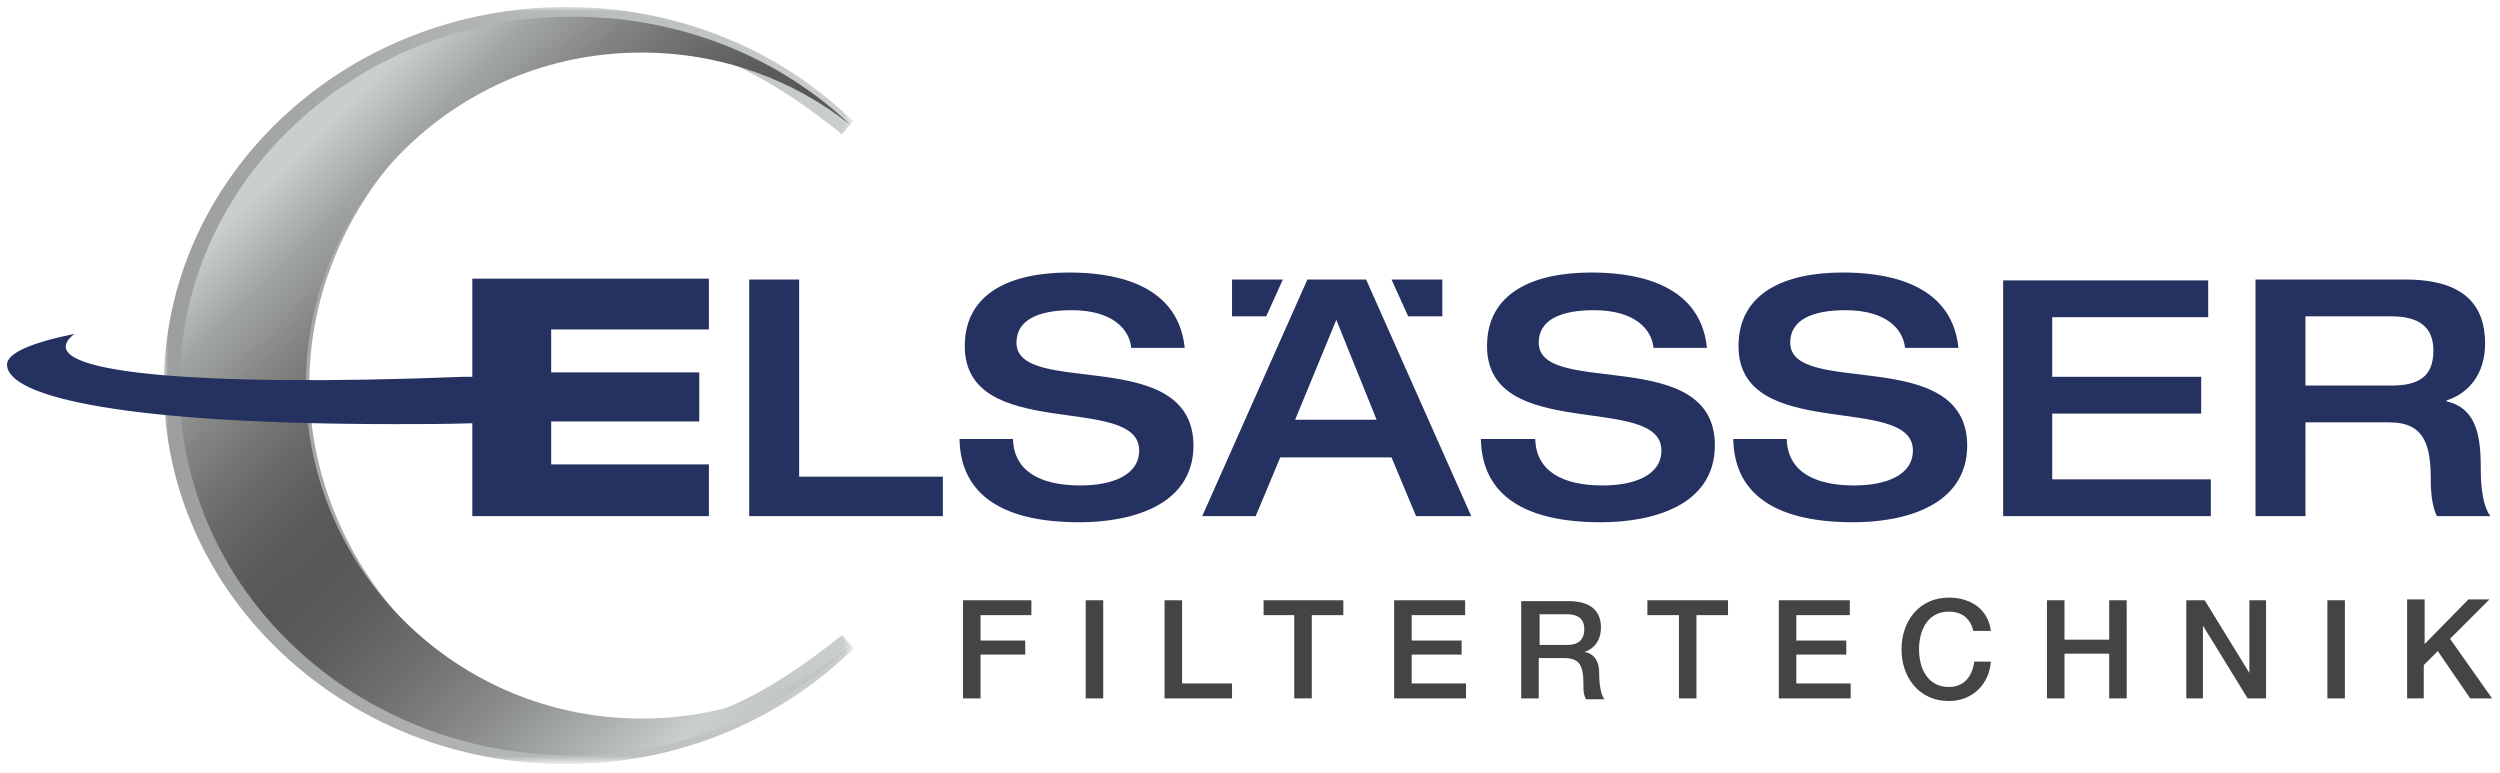 <?xml version="1.0" encoding="utf-8"?>
<!-- Generator: Adobe Illustrator 25.0.0, SVG Export Plug-In . SVG Version: 6.00 Build 0)  -->
<svg version="1.1" xmlns="http://www.w3.org/2000/svg" xmlns:xlink="http://www.w3.org/1999/xlink" x="0px" y="0px"
	 viewBox="0 0 285.3 88.2" style="enable-background:new 0 0 285.3 88.2;" xml:space="preserve">
<style type="text/css">
	.st0{filter:url(#Adobe_OpacityMaskFilter);}
	.st1{fill:url(#SVGID_2_);}
	.st2{mask:url(#SVGID_1_);}
	.st3{clip-path:url(#SVGID_4_);fill:url(#SVGID_5_);}
	.st4{filter:url(#Adobe_OpacityMaskFilter_1_);}
	.st5{fill:url(#SVGID_7_);}
	.st6{mask:url(#SVGID_6_);}
	.st7{clip-path:url(#SVGID_9_);fill:url(#SVGID_10_);}
	.st8{fill:#454444;}
	.st9{fill:#253161;}
</style>
<g id="Verl_x5F_Unten">
	<g>
		<defs>
			<filter id="Adobe_OpacityMaskFilter" filterUnits="userSpaceOnUse" x="18.7" y="0.8" width="78.7" height="86.4">
				<feFlood  style="flood-color:white;flood-opacity:1" result="back"/>
				<feBlend  in="SourceGraphic" in2="back" mode="normal"/>
			</filter>
		</defs>
		<mask maskUnits="userSpaceOnUse" x="18.7" y="0.8" width="78.7" height="86.4" id="SVGID_1_">
			<g class="st0">
				
					<linearGradient id="SVGID_2_" gradientUnits="userSpaceOnUse" x1="-69.477" y1="336.998" x2="-68.427" y2="336.998" gradientTransform="matrix(77.376 0 0 -77.376 5393.569 26119.693)">
					<stop  offset="0" style="stop-color:#FFFFFF"/>
					<stop  offset="4.600000e-03" style="stop-color:#FFFFFF"/>
					<stop  offset="0.352" style="stop-color:#9C9C9C"/>
					<stop  offset="0.67" style="stop-color:#484848"/>
					<stop  offset="0.892" style="stop-color:#141414"/>
					<stop  offset="1" style="stop-color:#000000"/>
				</linearGradient>
				<rect x="0.9" y="0.8" class="st1" width="283.5" height="86.4"/>
			</g>
		</mask>
		<g class="st2">
			<g>
				<g>
					<defs>
						<path id="SVGID_3_" d="M64.6,85.1c-24.1,0-43.7-18.4-43.7-41.1c0-22.7,19.7-41.1,43.7-41.1c1.1,0,2.3,0,3.4,0.1
							C48.7,5.5,33.2,23.3,33.1,44c0,20.8,15.5,38.5,34.8,41C66.8,85.1,65.7,85.1,64.6,85.1 M96.1,72.5L96.1,72.5L96.1,72.5
							l-0.4,0.3c-5.6,4.4-14,10.3-23.2,10.3h0h0c-19.8,0-37.2-18.3-37.2-39.2c0-20.8,17.4-39.1,37.2-39.2h0
							c9.2,0,17.6,5.9,23.2,10.3l0.3,0.3l0,0l0.1,0l1.3-1.5l0,0l0,0l-0.4-0.3C88.4,5.3,76.9,0.8,64.6,0.8
							C39.3,0.8,18.7,20.2,18.7,44c0,23.8,20.6,43.2,45.8,43.2c12.3,0,23.8-4.5,32.5-12.8l0.4-0.3l0,0l0.1,0L96.1,72.5z"/>
					</defs>
					<clipPath id="SVGID_4_">
						<use xlink:href="#SVGID_3_"  style="overflow:visible;"/>
					</clipPath>
					
						<linearGradient id="SVGID_5_" gradientUnits="userSpaceOnUse" x1="-69.447" y1="337.104" x2="-68.397" y2="337.104" gradientTransform="matrix(74.992 0 0 -74.992 5226.708 25324.193)">
						<stop  offset="0" style="stop-color:#9C9E9F"/>
						<stop  offset="8.618780e-03" style="stop-color:#9C9E9F"/>
						<stop  offset="0.984" style="stop-color:#CACFCB"/>
						<stop  offset="1" style="stop-color:#CACFCB"/>
					</linearGradient>
					<rect x="18.7" y="0.8" class="st3" width="78.7" height="86.4"/>
				</g>
			</g>
		</g>
	</g>
</g>
<g id="Verl_x5F_Oben">
	<defs>
		<filter id="Adobe_OpacityMaskFilter_1_" filterUnits="userSpaceOnUse" x="-21.6" y="-36.4" width="160.9" height="160.9">
			<feFlood  style="flood-color:white;flood-opacity:1" result="back"/>
			<feBlend  in="SourceGraphic" in2="back" mode="normal"/>
		</filter>
	</defs>
	<mask maskUnits="userSpaceOnUse" x="-21.6" y="-36.4" width="160.9" height="160.9" id="SVGID_6_">
		<g class="st4">
			
				<linearGradient id="SVGID_7_" gradientUnits="userSpaceOnUse" x1="-69.419" y1="337.198" x2="-68.369" y2="337.198" gradientTransform="matrix(72.957 0 0 -72.957 5085.09 24644.824)">
				<stop  offset="0" style="stop-color:#FFFFFF"/>
				<stop  offset="0.346" style="stop-color:#FFFFFF"/>
				<stop  offset="0.575" style="stop-color:#9C9C9C"/>
				<stop  offset="0.783" style="stop-color:#484848"/>
				<stop  offset="0.929" style="stop-color:#141414"/>
				<stop  offset="1" style="stop-color:#000000"/>
			</linearGradient>
			<rect x="0.9" y="0.8" class="st5" width="283.5" height="86.4"/>
		</g>
	</mask>
	<g class="st6">
		<g>
			<g>
				<defs>
					<path id="SVGID_8_" d="M73.2,82c-21.1,0-38.3-17-38.3-38c0-21,17.1-38,38.3-38c9.1,0,17.4,3.1,23.9,8.3
						C89,6.6,77.8,1.9,65.3,1.9C40.6,1.9,20.5,20.7,20.5,44c0,23.3,20,42.2,44.8,42.2c12.4,0,23.7-4.8,31.8-12.5
						C90.6,78.9,82.3,82,73.2,82"/>
				</defs>
				<clipPath id="SVGID_9_">
					<use xlink:href="#SVGID_8_"  style="overflow:visible;"/>
				</clipPath>
				
					<linearGradient id="SVGID_10_" gradientUnits="userSpaceOnUse" x1="-69.212" y1="331.027" x2="-68.162" y2="331.027" gradientTransform="matrix(-71.454 -72.966 -72.966 71.454 19315.42 -28609.738)">
					<stop  offset="0" style="stop-color:#9C9E9F"/>
					<stop  offset="8.618780e-03" style="stop-color:#9C9E9F"/>
					<stop  offset="0.257" style="stop-color:#CACFCB"/>
					<stop  offset="0.321" style="stop-color:#AEB2AF"/>
					<stop  offset="0.421" style="stop-color:#888B88"/>
					<stop  offset="0.514" style="stop-color:#6D6E6D"/>
					<stop  offset="0.594" style="stop-color:#5D5D5C"/>
					<stop  offset="0.653" style="stop-color:#575756"/>
					<stop  offset="0.706" style="stop-color:#5C5C5B"/>
					<stop  offset="0.769" style="stop-color:#6A6B6A"/>
					<stop  offset="0.839" style="stop-color:#828481"/>
					<stop  offset="0.912" style="stop-color:#A2A6A3"/>
					<stop  offset="0.984" style="stop-color:#CACFCB"/>
					<stop  offset="1" style="stop-color:#CACFCB"/>
				</linearGradient>
				<polygon class="st7" points="58,124.5 -21.6,43.1 59.6,-36.4 139.3,44.9 				"/>
			</g>
		</g>
	</g>
</g>
<g id="FT">
	<path class="st8" d="M274.6,79.7h2v-3.8l1.6-1.6l3.7,5.4h2.5l-4.8-6.8l4.5-4.5h-2.4l-5,5.1v-5.1h-2V79.7z M265.6,79.7h2V68.5h-2
		V79.7z M249.5,79.7h1.9v-8.3h0l5.1,8.3h2.1V68.5h-1.9v8.3h0l-5.1-8.3h-2.1V79.7z M233.6,79.7h2v-5.1h5.1v5.1h2V68.5h-2v4.5h-5.1
		v-4.5h-2V79.7z M227.2,72c-0.3-2.4-2.2-3.8-4.8-3.8c-3.4,0-5.4,2.7-5.4,5.9c0,3.2,2,5.9,5.4,5.9c2.7,0,4.6-1.9,4.8-4.5h-1.9
		c-0.2,1.6-1.1,2.9-2.9,2.9c-2.4,0-3.4-2.1-3.4-4.3c0-2.2,1-4.3,3.4-4.3c1.6,0,2.5,0.9,2.8,2.2H227.2z M203,79.7h8.2V78H205v-3.3
		h5.7v-1.6H205v-2.9h6.1v-1.7H203V79.7z M188,70.2h3.6v9.5h2v-9.5h3.6v-1.7H188V70.2z M175.6,70.1h3.2c1,0,2,0.3,2,1.7
		c0,1.2-0.7,1.8-1.9,1.8h-3.2V70.1z M173.6,79.7h2v-4.6h2.9c1.8,0,2.2,0.9,2.2,3c0,0.6,0,1.2,0.3,1.7h2.1c-0.4-0.5-0.6-1.6-0.6-3
		c0-1.8-1-2.3-1.7-2.4v0c0.4-0.1,1.9-0.7,1.9-2.8c0-1.9-1.2-3-3.7-3h-5.4V79.7z M159.1,79.7h8.2V78h-6.2v-3.3h5.7v-1.6h-5.7v-2.9
		h6.1v-1.7h-8.1V79.7z M144.1,70.2h3.6v9.5h2v-9.5h3.6v-1.7h-9.1V70.2z M132.9,79.7h7.7V78h-5.7v-9.5h-2V79.7z M123.9,79.7h2V68.5
		h-2V79.7z M109.9,79.7h2v-5h5.1v-1.6h-5.1v-2.9h5.8v-1.7h-7.8V79.7z"/>
</g>
<g id="ELS">
	<path class="st9" d="M8.6,38.1C8.6,38.1,8.6,38.1,8.6,38.1C8.6,38.2,8.6,38.2,8.6,38.1C8.6,38.1,8.6,38.1,8.6,38.1
		C8.6,38.1,8.6,38.1,8.6,38.1 M53.9,58.9h27V53h-18v-4.9h16.9v-5.6H62.9v-4.9h18v-5.8h-27V43c-0.3,0-0.7,0-1,0
		c-30.1,1.2-50.2-0.4-44.4-4.9c0,0,0,0,0,0c-4.9,1-7.7,2.2-7.7,3.5c0,3.8,14,6.8,44.2,6.8c3,0,6,0,8.9-0.1V58.9z M85.5,58.9h22.1
		v-4.5H91.2V31.9h-5.7V58.9z M116,39.1c0-2.6,2.5-3.7,6.3-3.7c4.7,0,6.6,2.2,6.8,4.3h6.1c-0.8-7.8-9-8.6-13.2-8.6
		c-6.6,0-11.9,2.3-11.9,8.4c0,11.1,19.9,5.3,19.9,11.9c0,2.9-3.2,4-6.7,4c-4.7,0-7.6-1.7-7.7-5.3h-6.1c0.1,5.7,4,9.5,13.7,9.5
		c5.7,0,13-1.8,13-8.8C136.1,39.3,116,45.4,116,39.1 M144.5,36.1l1.9-4.2h-5.8v4.2H144.5z M160.7,36.1h3.9v-4.2h-5.8L160.7,36.1z
		 M157.1,47.9h-9.3l4.7-11.4L157.1,47.9z M161.6,58.9h6.3l-12-27h-6.7l-12,27h6.1l2.8-6.7h12.7L161.6,58.9z M175.6,39.1
		c0-2.6,2.5-3.7,6.3-3.7c4.7,0,6.6,2.2,6.8,4.3h6.1c-0.8-7.8-9-8.6-13.2-8.6c-6.6,0-11.9,2.3-11.9,8.4c0,11.1,19.9,5.3,19.9,11.9
		c0,2.9-3.2,4-6.7,4c-4.7,0-7.6-1.7-7.7-5.3H169c0.1,5.7,4,9.5,13.7,9.5c5.7,0,13-1.8,13-8.8C195.7,39.3,175.6,45.4,175.6,39.1
		 M204.3,39.1c0-2.6,2.5-3.7,6.3-3.7c4.7,0,6.6,2.2,6.8,4.3h6.1c-0.8-7.8-9-8.6-13.2-8.6c-6.6,0-11.9,2.3-11.9,8.4
		c0,11.1,19.9,5.3,19.9,11.9c0,2.9-3.2,4-6.7,4c-4.7,0-7.6-1.7-7.7-5.3h-6.1c0.1,5.7,4,9.5,13.7,9.5c5.7,0,13-1.8,13-8.8
		C224.4,39.3,204.3,45.4,204.3,39.1 M228.6,58.9h23.7v-4.2h-18.1v-7.5h17v-4.2h-17v-6.8h17.8v-4.2h-23.4V58.9z M277.7,40
		c0,3-1.7,4-4.8,4h-9.8v-7.9h9.8C275.9,36.1,277.7,37.2,277.7,40 M283.6,39.2c0-4.2-2.2-7.3-9.1-7.3h-17.1v27h5.7V48.2h9.6
		c4.1,0,4.7,2.8,4.7,6.6c0,2,0.3,3.3,0.7,4.1h6.1c-1.1-1.5-1.1-4.5-1.1-5.8c0-3.9-0.8-6.6-3.9-7.3v-0.1
		C281.7,44.9,283.6,42.7,283.6,39.2"/>
</g>
</svg>
